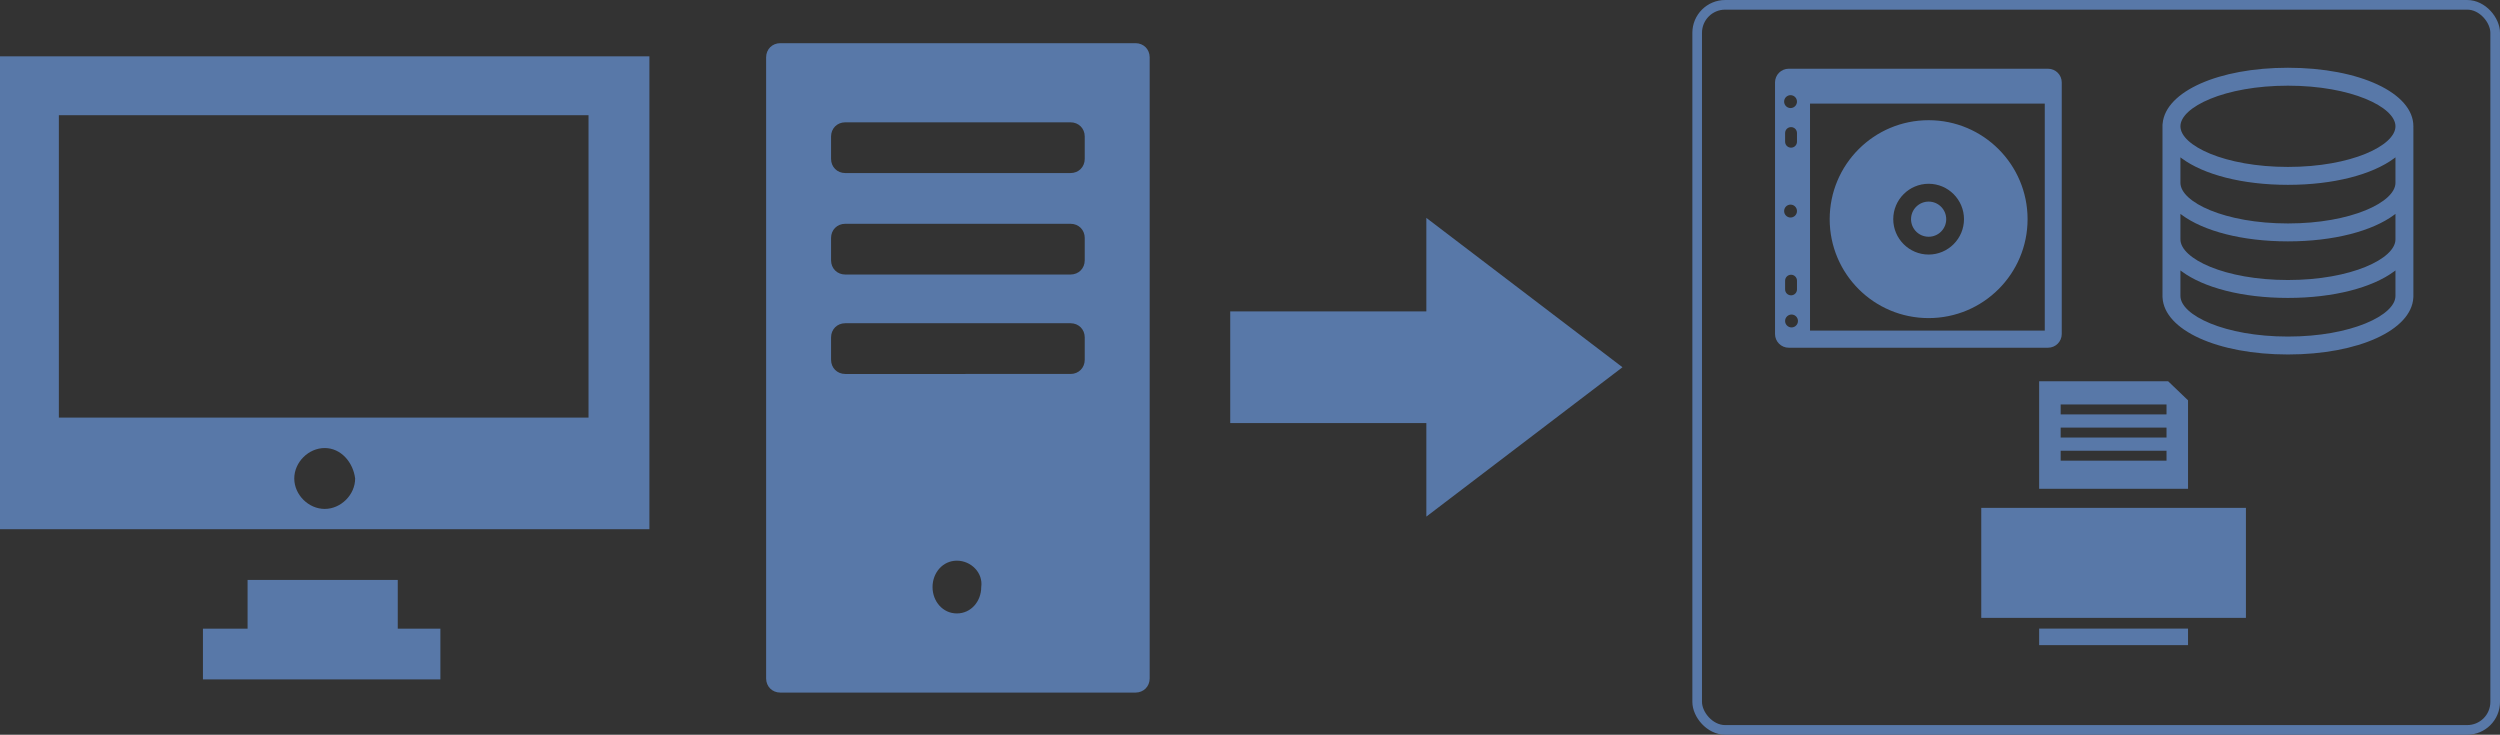 <?xml version="1.0" encoding="UTF-8" standalone="no"?>
<!-- Created with Inkscape (http://www.inkscape.org/) -->

<svg
   xmlns:dc="http://purl.org/dc/elements/1.1/"
   xmlns:cc="http://creativecommons.org/ns#"
   xmlns:rdf="http://www.w3.org/1999/02/22-rdf-syntax-ns#"
   xmlns:svg="http://www.w3.org/2000/svg"
   xmlns="http://www.w3.org/2000/svg"
   xmlns:sodipodi="http://sodipodi.sourceforge.net/DTD/sodipodi-0.dtd"
   xmlns:inkscape="http://www.inkscape.org/namespaces/inkscape"
   width="130.58mm"
   height="38.375mm"
   viewBox="0 0 130.58 38.375"
   version="1.1"
   id="svg8"
   inkscape:version="0.92.1 r15371"
   sodipodi:docname="ARK_3.svg">
  <rect x="0" y="0" width="130.58" height="38.375" fill="#333333" stroke="none"/>
  <defs
     id="defs2">
    <inkscape:perspective
       sodipodi:type="inkscape:persp3d"
       inkscape:vp_x="7.181548 : 162.10716 : 1"
       inkscape:vp_y="0 : 1000 : 0"
       inkscape:vp_z="217.18156 : 162.10716 : 1"
       inkscape:persp3d-origin="112.18156 : 112.60715 : 1"
       id="perspective4542" />
  </defs>
  <sodipodi:namedview
     id="base"
     pagecolor="#ffffff"
     bordercolor="#666666"
     borderopacity="1.0"
     inkscape:pageopacity="0.0"
     inkscape:pageshadow="2"
     inkscape:zoom="0.9899495"
     inkscape:cx="718.86616"
     inkscape:cy="-102.99405"
     inkscape:document-units="mm"
     inkscape:current-layer="layer1"
     showgrid="false"
     inkscape:window-width="1440"
     inkscape:window-height="837"
     inkscape:window-x="-8"
     inkscape:window-y="-8"
     inkscape:window-maximized="1"
     fit-margin-top="0"
     fit-margin-left="0"
     fit-margin-right="0"
     fit-margin-bottom="0" />
  <g
     inkscape:label="Layer 1"
     inkscape:groupmode="layer"
     id="layer1"
     transform="translate(-215.784,9.728)">
    <g
       id="g4486"
       transform="matrix(0.197,0,0,0.197,275.313,-3.154)">
      <path
         d="M 19,0 32,9.9 19,19.8 V 13.6 H 6 V 6.2 H 19 Z"
         transform="matrix(4,0,0,4,0,24.4)"
         id="path1"
         inkscape:connector-curvature="0"
         style="fill:#5878a8"
         sodipodi:nodetypes="cccccccc" />
    </g>
    <g
       id="g4692"
       transform="matrix(0.589,0,0,0.555,228.764,38.98)">
      <path
         sodipodi:nodetypes="ccccc"
         inkscape:connector-curvature="0"
         id="rect4589"
         d="m 29.86,56.607 30.612,5.345 0.134,24.591 -29.677,-8.553 z"
         style="opacity:1;fill:#5878a8;fill-opacity:1;stroke:none;stroke-width:4;stroke-linecap:round;stroke-miterlimit:4;stroke-dasharray:none;stroke-opacity:1" />
      <path
         sodipodi:nodetypes="ccccc"
         inkscape:connector-curvature="0"
         id="rect4591"
         d="M 63.947,62.086 107.861,51.663 107.728,69.821 64.08,86.391 Z"
         style="opacity:1;fill:#5878a8;fill-opacity:1;stroke:none;stroke-width:4;stroke-linecap:round;stroke-miterlimit:4;stroke-dasharray:none;stroke-opacity:1" />
      <path
         sodipodi:nodetypes="ccccc"
         inkscape:connector-curvature="0"
         id="rect4593"
         d="M 30.295,53.908 84.289,46.024 107.541,48.906 62.367,59.33 Z"
         style="opacity:1;fill:#5878a8;fill-opacity:1;stroke:none;stroke-width:4;stroke-linecap:round;stroke-miterlimit:4;stroke-dasharray:none;stroke-opacity:1" />
      <ellipse
         ry="1.604"
         rx="1.711"
         cy="63.273"
         cx="82.586"
         id="path4598"
         style="opacity:1;fill:#ffffff;fill-opacity:1;stroke:none;stroke-width:6.4;stroke-linecap:round;stroke-miterlimit:4;stroke-dasharray:none;stroke-opacity:1" />
      <ellipse
         ry="1.604"
         rx="1.711"
         cy="61.536"
         cx="89.669"
         id="path4598-3"
         style="opacity:1;fill:#ffffff;fill-opacity:1;stroke:none;stroke-width:6.4;stroke-linecap:round;stroke-miterlimit:4;stroke-dasharray:none;stroke-opacity:1" />
      <ellipse
         ry="1.604"
         rx="1.711"
         cy="59.665"
         cx="96.484"
         id="path4598-9"
         style="opacity:1;fill:#ffffff;fill-opacity:1;stroke:none;stroke-width:6.4;stroke-linecap:round;stroke-miterlimit:4;stroke-dasharray:none;stroke-opacity:1" />
      <ellipse
         ry="1.604"
         rx="1.711"
         cy="68.855"
         cx="83.294"
         id="path4598-92"
         style="opacity:1;fill:#ffffff;fill-opacity:1;stroke:none;stroke-width:6.4;stroke-linecap:round;stroke-miterlimit:4;stroke-dasharray:none;stroke-opacity:1" />
      <ellipse
         ry="1.604"
         rx="1.711"
         cy="67.118"
         cx="90.376"
         id="path4598-3-9"
         style="opacity:1;fill:#ffffff;fill-opacity:1;stroke:none;stroke-width:6.4;stroke-linecap:round;stroke-miterlimit:4;stroke-dasharray:none;stroke-opacity:1" />
      <ellipse
         ry="1.604"
         rx="1.711"
         cy="65.247"
         cx="97.192"
         id="path4598-9-0"
         style="opacity:1;fill:#ffffff;fill-opacity:1;stroke:none;stroke-width:6.4;stroke-linecap:round;stroke-miterlimit:4;stroke-dasharray:none;stroke-opacity:1" />
      <ellipse
         ry="1.804"
         rx="1.871"
         cy="67.081"
         cx="69.891"
         id="path4642"
         style="opacity:1;fill:#ffffff;fill-opacity:1;stroke:none;stroke-width:4;stroke-linecap:round;stroke-miterlimit:4;stroke-dasharray:none;stroke-opacity:1" />
      <ellipse
         ry="2.94"
         rx="1.537"
         cy="71.959"
         cx="53.788"
         id="path4644"
         style="opacity:1;fill:#ffffff;fill-opacity:1;stroke:none;stroke-width:4;stroke-linecap:round;stroke-miterlimit:4;stroke-dasharray:none;stroke-opacity:1" />
      <path
         inkscape:connector-curvature="0"
         id="path4646"
         d="m 45.035,68.485 8.285,3.875 V 70.489 L 45.169,66.48 Z"
         style="fill:#ffffff;fill-opacity:1;stroke:none;stroke-width:0.265px;stroke-linecap:butt;stroke-linejoin:miter;stroke-opacity:1" />
      <ellipse
         ry="0.935"
         rx="0.97"
         cy="78.44"
         cx="69.391"
         id="path4642-5"
         style="opacity:1;fill:#ffffff;fill-opacity:1;stroke:none;stroke-width:2.074;stroke-linecap:round;stroke-miterlimit:4;stroke-dasharray:none;stroke-opacity:1" />
      <ellipse
         ry="1.87"
         rx="1.939"
         cy="76.036"
         cx="74.334"
         id="path4642-5-5"
         style="opacity:1;fill:#ffffff;fill-opacity:1;stroke:none;stroke-width:4.146;stroke-linecap:round;stroke-miterlimit:4;stroke-dasharray:none;stroke-opacity:1" />
    </g>
    <g
       id="g4768"
       transform="translate(176.26,-54.69)">
      <g
         transform="matrix(0.265,0,0,0.265,39.524,47.217)"
         id="g4726">
        <path
           style="fill:#5878a8"
           inkscape:connector-curvature="0"
           id="path1-1"
           transform="matrix(4,0,0,4,0,2.6)"
           d="m 12.2,25.8 h 7.4 v 2.4 h 2.1 v 2.5 H 10 v -2.5 h 2.2 z M 16,19.3 c -0.8,0 -1.5,0.7 -1.5,1.5 0,0.8 0.7,1.5 1.5,1.5 0.8,0 1.5,-0.7 1.5,-1.5 -0.1,-0.8 -0.7,-1.5 -1.5,-1.5 z M 2.9,2.9 V 17.8 H 29 V 2.9 Z M 0,0 H 32 V 23.3 H 0 Z" />
      </g>
      <g
         transform="matrix(0.265,0,0,0.265,72.597,47.217)"
         id="g4752">
        <path
           style="fill:#5878a8"
           inkscape:connector-curvature="0"
           id="path1-11"
           transform="matrix(4,0,0,4,26.2,0)"
           d="m 9.4,25.5 c -0.7,0 -1.2,0.6 -1.2,1.3 0,0.7 0.5,1.3 1.2,1.3 0.7,0 1.2,-0.6 1.2,-1.3 C 10.7,26.1 10.1,25.5 9.4,25.5 Z M 3.9,13.8 c -0.4,0 -0.7,0.3 -0.7,0.7 v 1.1 c 0,0.4 0.3,0.7 0.7,0.7 H 15 c 0.4,0 0.7,-0.3 0.7,-0.7 V 14.5 c 0,-0.4 -0.3,-0.7 -0.7,-0.7 z m 0,-4.9 c -0.4,0 -0.7,0.3 -0.7,0.7 v 1.1 c 0,0.4 0.3,0.7 0.7,0.7 H 15 c 0.4,0 0.7,-0.3 0.7,-0.7 V 9.6 c 0,-0.4 -0.3,-0.7 -0.7,-0.7 z m 0,-5 c -0.4,0 -0.7,0.3 -0.7,0.7 v 1.1 c 0,0.4 0.3,0.7 0.7,0.7 H 15 c 0.4,0 0.7,-0.3 0.7,-0.7 V 4.6 c 0,-0.4 -0.3,-0.7 -0.7,-0.7 z M 0.7,0 H 18.2 c 0.4,0 0.7,0.3 0.7,0.7 V 31.3 C 18.9,31.7 18.6,32 18.2,32 H 0.7 C 0.3,32 3.1199306e-8,31.7 0,31.3 V 23.7 21.5 0.7 C 3.1199306e-8,0.3 0.3,0 0.7,0 Z" />
      </g>
    </g>
    <g
       id="g4486-8"
       transform="matrix(0,0.197,-0.197,0,142.761,88.076)">
      <path
         d="M 19,0 32,9.9 19,19.8 V 13.6 H 10.027 V 6.2 H 19 Z"
         transform="matrix(4,0,0,4,0,24.4)"
         id="path1-4"
         inkscape:connector-curvature="0"
         style="fill:#5878a8"
         sodipodi:nodetypes="cccccccc" />
    </g>
    <g
       id="g4554">
      <g
         transform="matrix(0.117,0,0,0.117,327.8,-6.189)"
         id="g4499">
        <path
           style="fill:#5878a8"
           inkscape:connector-curvature="0"
           id="path1-6"
           transform="matrix(4,0,0,4,8,0)"
           d="M 26,22.618 25.856,22.727 C 23.42,24.535 19.113,25.688 14,25.688 c -5.113,0 -9.42,-1.153 -11.856,-2.961 L 2,22.618 v 2.848 c 0,2.144 4.928,4.534 12,4.534 7.072,0 12,-2.39 12,-4.534 z M 2,16.307 v 2.848 c 0,2.145 4.928,4.534 12,4.534 7.072,0 12,-2.389 12,-4.534 v -2.848 l -0.144,0.11 C 23.42,18.224 19.113,19.377 14,19.377 c -5.113,0 -9.42,-1.153 -11.856,-2.961 z M 2,9.998 v 2.845 c 0,2.144 4.928,4.534 12,4.534 7.072,0 12,-2.39 12,-4.534 V 9.998 L 25.856,10.107 C 23.42,11.915 19.113,13.068 14,13.068 c -5.113,0 -9.42,-1.153 -11.856,-2.961 z M 14,2 c -7.072,0 -12,2.39 -12,4.534 0,2.145 4.928,4.534 12,4.534 7.072,0 12,-2.389 12,-4.534 C 26,4.39 21.072,2 14,2 Z M 14,0 c 7.981,0 14,2.809 14,6.534 0,0.058 -0.002,0.116 -0.004,0.174 l -0.003,0.035 H 28 v 6.1 6.311 6.312 0.112 h -0.003 l -0.002,0.062 C 27.811,29.278 21.856,32 14,32 6.144,32 0.189,29.278 0.004,25.64 L 0.003,25.595 H 0 V 25.466 19.154 12.843 6.534 6.294 H 0.009 L 0.018,6.188 C 0.378,2.636 6.268,0 14,0 Z" />
      </g>
      <g
         transform="matrix(0.108,0,0,0.108,319.269,10.166)"
         id="g4512">
        <path
           style="fill:#5878a8"
           inkscape:connector-curvature="0"
           id="path1-0"
           transform="matrix(4,0,0,4,0,0.2)"
           d="M 7,29.9 H 25 V 31.9 H 7 Z M 0,15.3 H 32 V 28.6 H 0 Z M 9.6,8.4 V 9.6 H 22.4 V 8.4 Z m 0,-2.8 V 6.8 H 22.4 V 5.6 Z m 0,-2.8 V 4 H 22.4 V 2.8 Z M 7,0 H 22.6 l 2.4,2.3 V 13 H 7 Z" />
      </g>
      <g
         transform="matrix(0.117,0,0,0.117,308.272,-6.34)"
         id="g4695">
        <path
           style="fill:#5878a8;stroke-width:4"
           inkscape:connector-curvature="0"
           id="path1-5"
           d="m 9.304,111.456 c -1.6,0 -2.88,1.3 -2.88,2.88 0,1.58 1.28,2.88 2.88,2.88 1.58,0 2.86,-1.3 2.86,-2.88 0,-1.58 -1.28,-2.88 -2.86,-2.88 z M 9.085,93.692 c -1.48,0 -2.66,1.2 -2.66,2.66 v 3.9 c 0,1.46 1.18,2.64 2.66,2.64 1.46,0 2.64,-1.18 2.64,-2.64 v -3.9 c 0,-1.46 -1.18,-2.66 -2.64,-2.66 z m -0.24,-31.304 c -1.58,0 -2.86,1.3 -2.86,2.884 0,1.58 1.28,2.88 2.86,2.88 1.6,0 2.88,-1.3 2.88,-2.88 0,-1.584 -1.28,-2.884 -2.88,-2.884 z M 70.508,61.044 c 4.34,0 7.84,3.52 7.84,7.844 0,4.344 -3.5,7.844 -7.84,7.844 -4.344,0 -7.864,-3.5 -7.864,-7.844 0,-4.324 3.52,-7.844 7.864,-7.844 z m -0.004,-7.96 c -8.72,0 -15.8,7.1 -15.8,15.8 0,8.7 7.08,15.8 15.8,15.8 8.7,0 15.78,-7.1 15.78,-15.8 0,-8.7 -7.08,-15.8 -15.78,-15.8 z M 9.085,27.788 c -1.48,0 -2.66,1.18 -2.66,2.64 v 3.9 c 0,1.46 1.18,2.64 2.66,2.64 1.46,0 2.64,-1.18 2.64,-2.64 v -3.9 c 0,-1.46 -1.18,-2.64 -2.64,-2.64 z M 70.485,24.704 c 24.4,0 44.184,19.78 44.184,44.18 0,24.4 -19.784,44.164 -44.184,44.164 -24.4,0 -44.16,-19.764 -44.16,-44.164 0,-24.4 19.76,-44.18 44.16,-44.18 z M 17.544,17.288 V 118.636 H 122.345 V 17.288 Z M 8.845,13.524 c -1.58,-10e-7 -2.86,1.3 -2.86,2.88 0,1.58 1.28,2.88 2.86,2.88 1.6,0 2.88,-1.3 2.88,-2.88 0,-1.58 -1.28,-2.88 -2.88,-2.88 z M 8.044,1.724 H 123.784 c 3.4,7e-7 6.14,2.74 6.14,6.12 V 120.156 c 0,3.38 -2.74,6.12 -6.14,6.12 H 8.044 c -3.38,0 -6.12,-2.74 -6.12,-6.12 V 7.844 c 0,-3.38 2.74,-6.12 6.12,-6.12 z" />
      </g>
      <rect
         rx="1.461"
         y="-9.476"
         x="304.431"
         height="37.872"
         width="41.681"
         id="rect4545"
         style="opacity:1;fill:none;fill-opacity:1;stroke:#5878a8;stroke-width:0.503;stroke-linecap:butt;stroke-linejoin:round;stroke-miterlimit:4;stroke-dasharray:none;stroke-opacity:1;paint-order:stroke markers fill" />
    </g>
  </g>
</svg>
